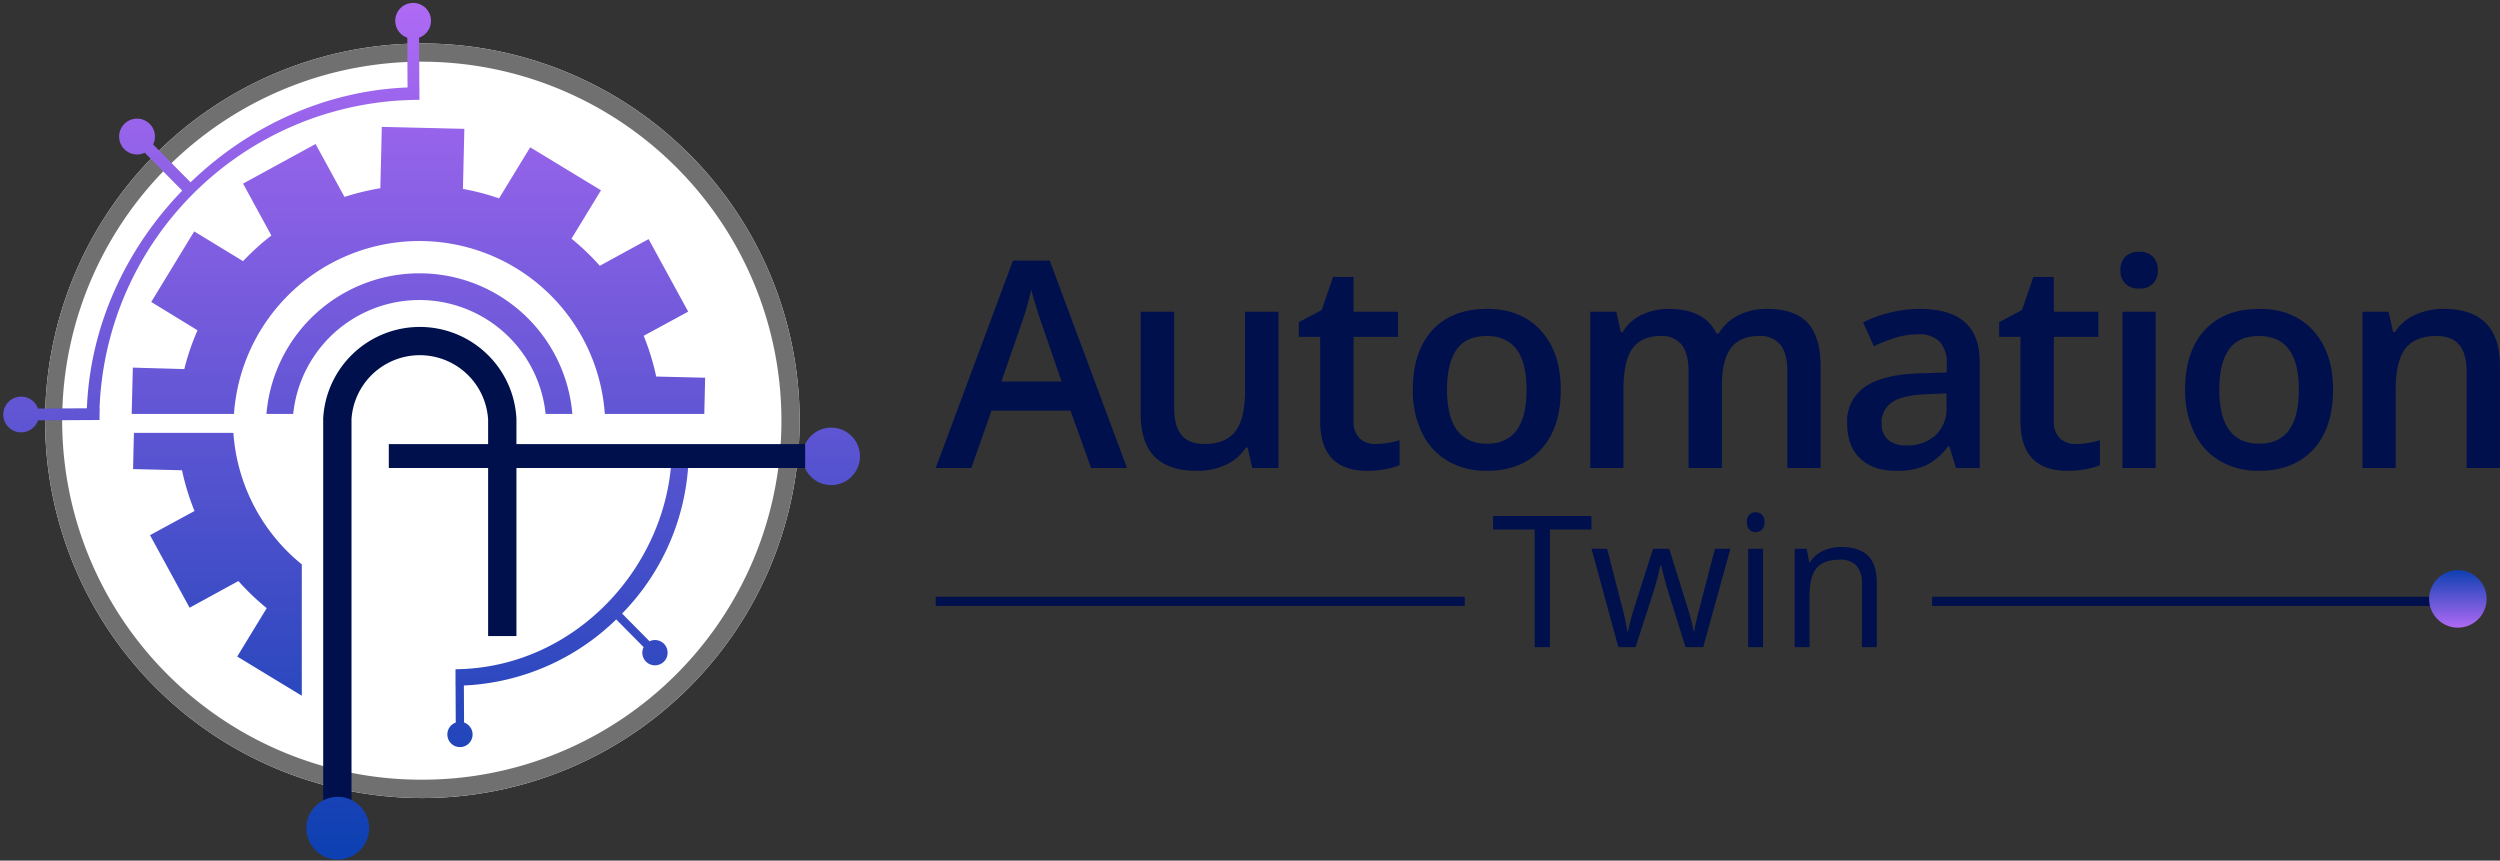 <!--?xml version="1.0" standalone="no"?--><svg xmlns="http://www.w3.org/2000/svg" viewBox="-0.714 -0.636 544.278 187.363"><rect x="-0.714" y="-0.636" width="544.278" height="187.363" fill="#333333" stroke="none"/><title>AutomationTwin - SVG vector logo - www.oklogos.com</title><linearGradient id="a" gradientUnits="objectBoundingBox" x1=".5" x2=".5" y2="1"><stop offset="0" stop-color="#0d40b2"/><stop offset="1" stop-color="#af6af4"/></linearGradient><path d="M91.12 173.109a82.139 82.139 0 1 1 82.262-82.139 82.2 82.2 0 0 1-82.262 82.139z" fill="#fff"/><path d="M91.12 169.109a77.959 77.959 0 0 0 43.756-13.344 78.394 78.394 0 0 0 28.358-34.383 77.936 77.936 0 0 0-7.214-74.095 78.486 78.486 0 0 0-34.438-28.315 78.249 78.249 0 0 0-74.221 7.2 78.395 78.395 0 0 0-28.358 34.383 77.936 77.936 0 0 0 7.214 74.095 78.486 78.486 0 0 0 34.439 28.319 77.875 77.875 0 0 0 30.464 6.14m0 4a82.139 82.139 0 1 1 82.262-82.139 82.2 82.2 0 0 1-82.262 82.139z" fill="#707070"/><path d="M105.232 76.373a20.962 20.962 0 0 1 6.488 14.2v47.27h-6.166v-47.27h-.01a14.9 14.9 0 0 0-29.73 0v89.4h-6.166v-89.4h-.006a21.066 21.066 0 0 1 35.59-14.2z" fill="#00104d"/><path d="M95.39 186.009a3.89 3.89 0 0 1 .595-7.061l-.051-10.794h-.021V165.4a69.771 69.771 0 0 0 69.642-67.135h-.032l.049-2.564 13.375-.072a3.95 3.95 0 0 1 .277-.62 3.89 3.89 0 1 1-.267 3.183l-10.647.058c-.7 18.061-8.572 34.816-20.758 47.391l8.162 8.245a3.9 3.9 0 1 1-2.07 2.441 3.957 3.957 0 0 1 .247-.64l-8.152-8.236C133.185 159.564 116.491 167.4 98.5 168.1l.052 10.833a3.89 3.89 0 1 1-3.159 7.076zm-9.257-26.92l.309-13.081a51.379 51.379 0 0 1-7.861-2.056l-6.781 11.12-15.413-9.361 6.422-10.533a52.676 52.676 0 0 1-6.166-5.9l-10.625 5.806-8.618-15.792 9.689-5.261a52.74 52.74 0 0 1-2.722-8.868l-10.656-.257.184-7.891h21.658a40.466 40.466 0 0 0 80.736 0h22.268l-.247 10.09-11.211-.318a51.42 51.42 0 0 1-2.877 8.446L154.3 121.4l-9.351 15.362-10.635-6.474a53.838 53.838 0 0 1-6.166 5.58l6.166 11.3-15.794 8.621-6.288-11.519a54.764 54.764 0 0 1-7.81 1.891l-.318 13.359zm-23.51-62.074h5.817a27.621 27.621 0 0 0 54.954 0h5.827a33.417 33.417 0 0 1-66.6 0zm-59.4-3.761a6.256 6.256 0 1 1 3.033.789 6.259 6.259 0 0 1-3.037-.789zm154.85-.354h-21.66a40.389 40.389 0 0 0-14.889-28.629v-28.6l14.057 8.537-6.422 10.533a52.824 52.824 0 0 1 6.165 5.9l10.625-5.806 8.621 15.793-9.69 5.261a52.863 52.863 0 0 1 2.723 8.869l10.656.257-.185 7.891zM26.8 86.88l2.594-.011 7.936-.043a50.735 50.735 0 0 1 14.46-33.264l-5.971-6.032a2.753 2.753 0 1 1 1.462-1.724 2.7 2.7 0 0 1-.174.452l5.963 6.026A50.736 50.736 0 0 1 86.236 37.9l-.04-8.064a2.747 2.747 0 1 1 1.811-.01l.039 8.037h.013v3.574c-26.245.253-46.481 22.727-47.091 47.185h-2.112v.006l-9.456.052-2.588.011zm83.581-74.08a6.826 6.826 0 1 1 3.311.861 6.83 6.83 0 0 1-3.311-.861z" fill="url(#a)" transform="rotate(180 93.257 93.252)"/><path d="M174.576 101.254H83.934v-5.203h90.642z" fill="#00104d"/><path d="M7.673 89.49h165.428" fill="#f46300"/><g fill="#00104d"><path d="M336.715 140.252h-3.32v-25.605h-9.043v-2.949h21.406v2.949h-9.043zm29.531 0l-3.926-12.559q-.371-1.152-1.387-5.234h-.156q-.777 3.418-1.367 5.273l-4.043 12.52h-3.75l-5.84-21.406h3.4l3.154 12.285a49.775 49.775 0 0 1 1.24 5.684h.156q.215-1.113.693-2.881t.83-2.8l3.926-12.285h3.516l3.828 12.282a41.465 41.465 0 0 1 1.48 5.644h.156a20.7 20.7 0 0 1 .42-2.168q.342-1.465 4.072-15.762h3.359l-5.913 21.407zm16.875 0h-3.242v-21.406h3.242zm-3.516-27.207a2.154 2.154 0 0 1 .547-1.631 1.911 1.911 0 0 1 1.367-.518 1.91 1.91 0 0 1 1.348.527 2.114 2.114 0 0 1 .566 1.621 2.148 2.148 0 0 1-.566 1.631 1.891 1.891 0 0 1-1.348.537 1.873 1.873 0 0 1-1.367-.537 2.193 2.193 0 0 1-.547-1.63zm25.04 27.207v-13.848a5.587 5.587 0 0 0-1.191-3.906 4.854 4.854 0 0 0-3.73-1.289q-3.359 0-4.922 1.816t-1.562 6v11.227H390v-21.406h2.637l.527 2.93h.156a6.62 6.62 0 0 1 2.793-2.451 9.075 9.075 0 0 1 4-.869q3.867 0 5.82 1.865t1.953 5.967v13.964zM236.838 101.252l-4.491-12.489h-17.2l-4.395 12.489H203l16.827-45.158h8l16.824 45.158zm-6.429-18.826l-4.215-12.243q-.461-1.23-1.277-3.876t-1.123-3.876a68.941 68.941 0 0 1-2.43 8.275l-4.064 11.72zm41.514 18.826l-1.015-4.46h-.369a10.257 10.257 0 0 1-4.291 3.722 14.348 14.348 0 0 1-6.348 1.353q-6.183 0-9.229-3.076t-3.045-9.321V67.23h7.291v20.979q0 3.907 1.6 5.86t5.014 1.953q4.553 0 6.691-2.722t2.138-9.121v-16.95h7.26v34.023zm26.777-5.229a17.58 17.58 0 0 0 5.291-.831v5.445a14.593 14.593 0 0 1-3.091.876 21.3 21.3 0 0 1-3.922.354q-10.274 0-10.274-10.828V72.705h-4.643v-3.2l4.983-2.646 2.461-7.2h4.46v7.567h9.69v5.476h-9.69v18.211a5.109 5.109 0 0 0 1.307 3.861 4.766 4.766 0 0 0 3.428 1.249zm40.38-11.844q0 8.336-4.276 13.012t-11.904 4.676a16.311 16.311 0 0 1-8.429-2.153 14.216 14.216 0 0 1-5.629-6.183 21.059 21.059 0 0 1-1.969-9.352q0-8.275 4.245-12.92t11.966-4.645q7.383 0 11.689 4.753t4.307 12.812zm-24.763 0q0 11.782 8.706 11.782 8.613 0 8.613-11.782 0-11.659-8.675-11.659-4.553 0-6.6 3.015t-2.044 8.644zm59.849 17.073h-7.26V80.273q0-3.907-1.477-5.829a5.449 5.449 0 0 0-4.614-1.923q-4.184 0-6.137 2.722t-1.953 9.059v16.95H345.5V67.23h5.66l1.015 4.46h.369a9.425 9.425 0 0 1 4.107-3.753 13.242 13.242 0 0 1 5.922-1.323q7.844 0 10.4 5.353h.492a10.372 10.372 0 0 1 4.245-3.937 13.473 13.473 0 0 1 6.275-1.415q6.091 0 8.875 3.076t2.784 9.382v22.179h-7.229V80.273q0-3.907-1.492-5.829a5.493 5.493 0 0 0-4.63-1.923q-4.214 0-6.168 2.63t-1.953 8.075zm50.959 0l-1.446-4.737h-.246a13.938 13.938 0 0 1-4.953 4.23 15.663 15.663 0 0 1-6.4 1.123q-5.014 0-7.829-2.707t-2.815-7.66a8.993 8.993 0 0 1 3.907-7.937q3.907-2.676 11.9-2.922l5.875-.185v-1.815a6.879 6.879 0 0 0-1.523-4.876 6.21 6.21 0 0 0-4.715-1.614 16.327 16.327 0 0 0-5.014.769 37.839 37.839 0 0 0-4.614 1.815l-2.338-5.168a25.161 25.161 0 0 1 6.06-2.2 27.888 27.888 0 0 1 6.214-.754q6.491 0 9.8 2.83t3.307 8.89v22.918zm-10.767-4.922a8.955 8.955 0 0 0 6.322-2.2 7.973 7.973 0 0 0 2.384-6.168v-2.953l-4.368.185q-5.106.185-7.429 1.707a5.187 5.187 0 0 0-2.323 4.66 4.548 4.548 0 0 0 1.356 3.523 5.815 5.815 0 0 0 4.058 1.246zm36.808-.308a17.58 17.58 0 0 0 5.291-.831v5.446a14.593 14.593 0 0 1-3.092.877 21.3 21.3 0 0 1-3.922.354q-10.274 0-10.274-10.828V72.705h-4.645v-3.2l4.983-2.646 2.461-7.2h4.46v7.567h9.69v5.476h-9.69v18.211a5.109 5.109 0 0 0 1.307 3.861 4.766 4.766 0 0 0 3.431 1.249zm17.428 5.23h-7.229V67.23h7.229zm-7.66-43.036A4 4 0 0 1 462 55.232a4.135 4.135 0 0 1 3.03-1.046 4.047 4.047 0 0 1 2.969 1.046 4 4 0 0 1 1.061 2.984 3.928 3.928 0 0 1-1.061 2.907 4.013 4.013 0 0 1-2.969 1.061 4.1 4.1 0 0 1-3.03-1.061 3.928 3.928 0 0 1-1.065-2.907zm46.283 25.963q0 8.336-4.276 13.012t-11.904 4.676a16.311 16.311 0 0 1-8.429-2.153 14.216 14.216 0 0 1-5.629-6.183 21.059 21.059 0 0 1-1.969-9.352q0-8.275 4.245-12.92t11.966-4.645q7.383 0 11.689 4.753t4.307 12.812zm-24.763 0q0 11.782 8.706 11.782 8.613 0 8.613-11.782 0-11.659-8.675-11.659-4.553 0-6.6 3.015t-2.044 8.644zm61.11 17.073H536.3V80.334q0-3.937-1.584-5.875t-5.03-1.938q-4.583 0-6.706 2.707t-2.123 9.075v16.949h-7.229V67.23h5.66l1.015 4.46h.369a10.065 10.065 0 0 1 4.368-3.753 14.639 14.639 0 0 1 6.275-1.323q12.243 0 12.243 12.458zM534.707 131.285H419.93v-2h114.777zm-216.523 0H203.001v-2h115.183z"/></g><path d="M3.221 11.729A6.258 6.258 0 1 1 11.728 9.3a6.258 6.258 0 0 1-8.507 2.429z" fill="url(#a)" transform="translate(528.133 123.493)"/></svg>